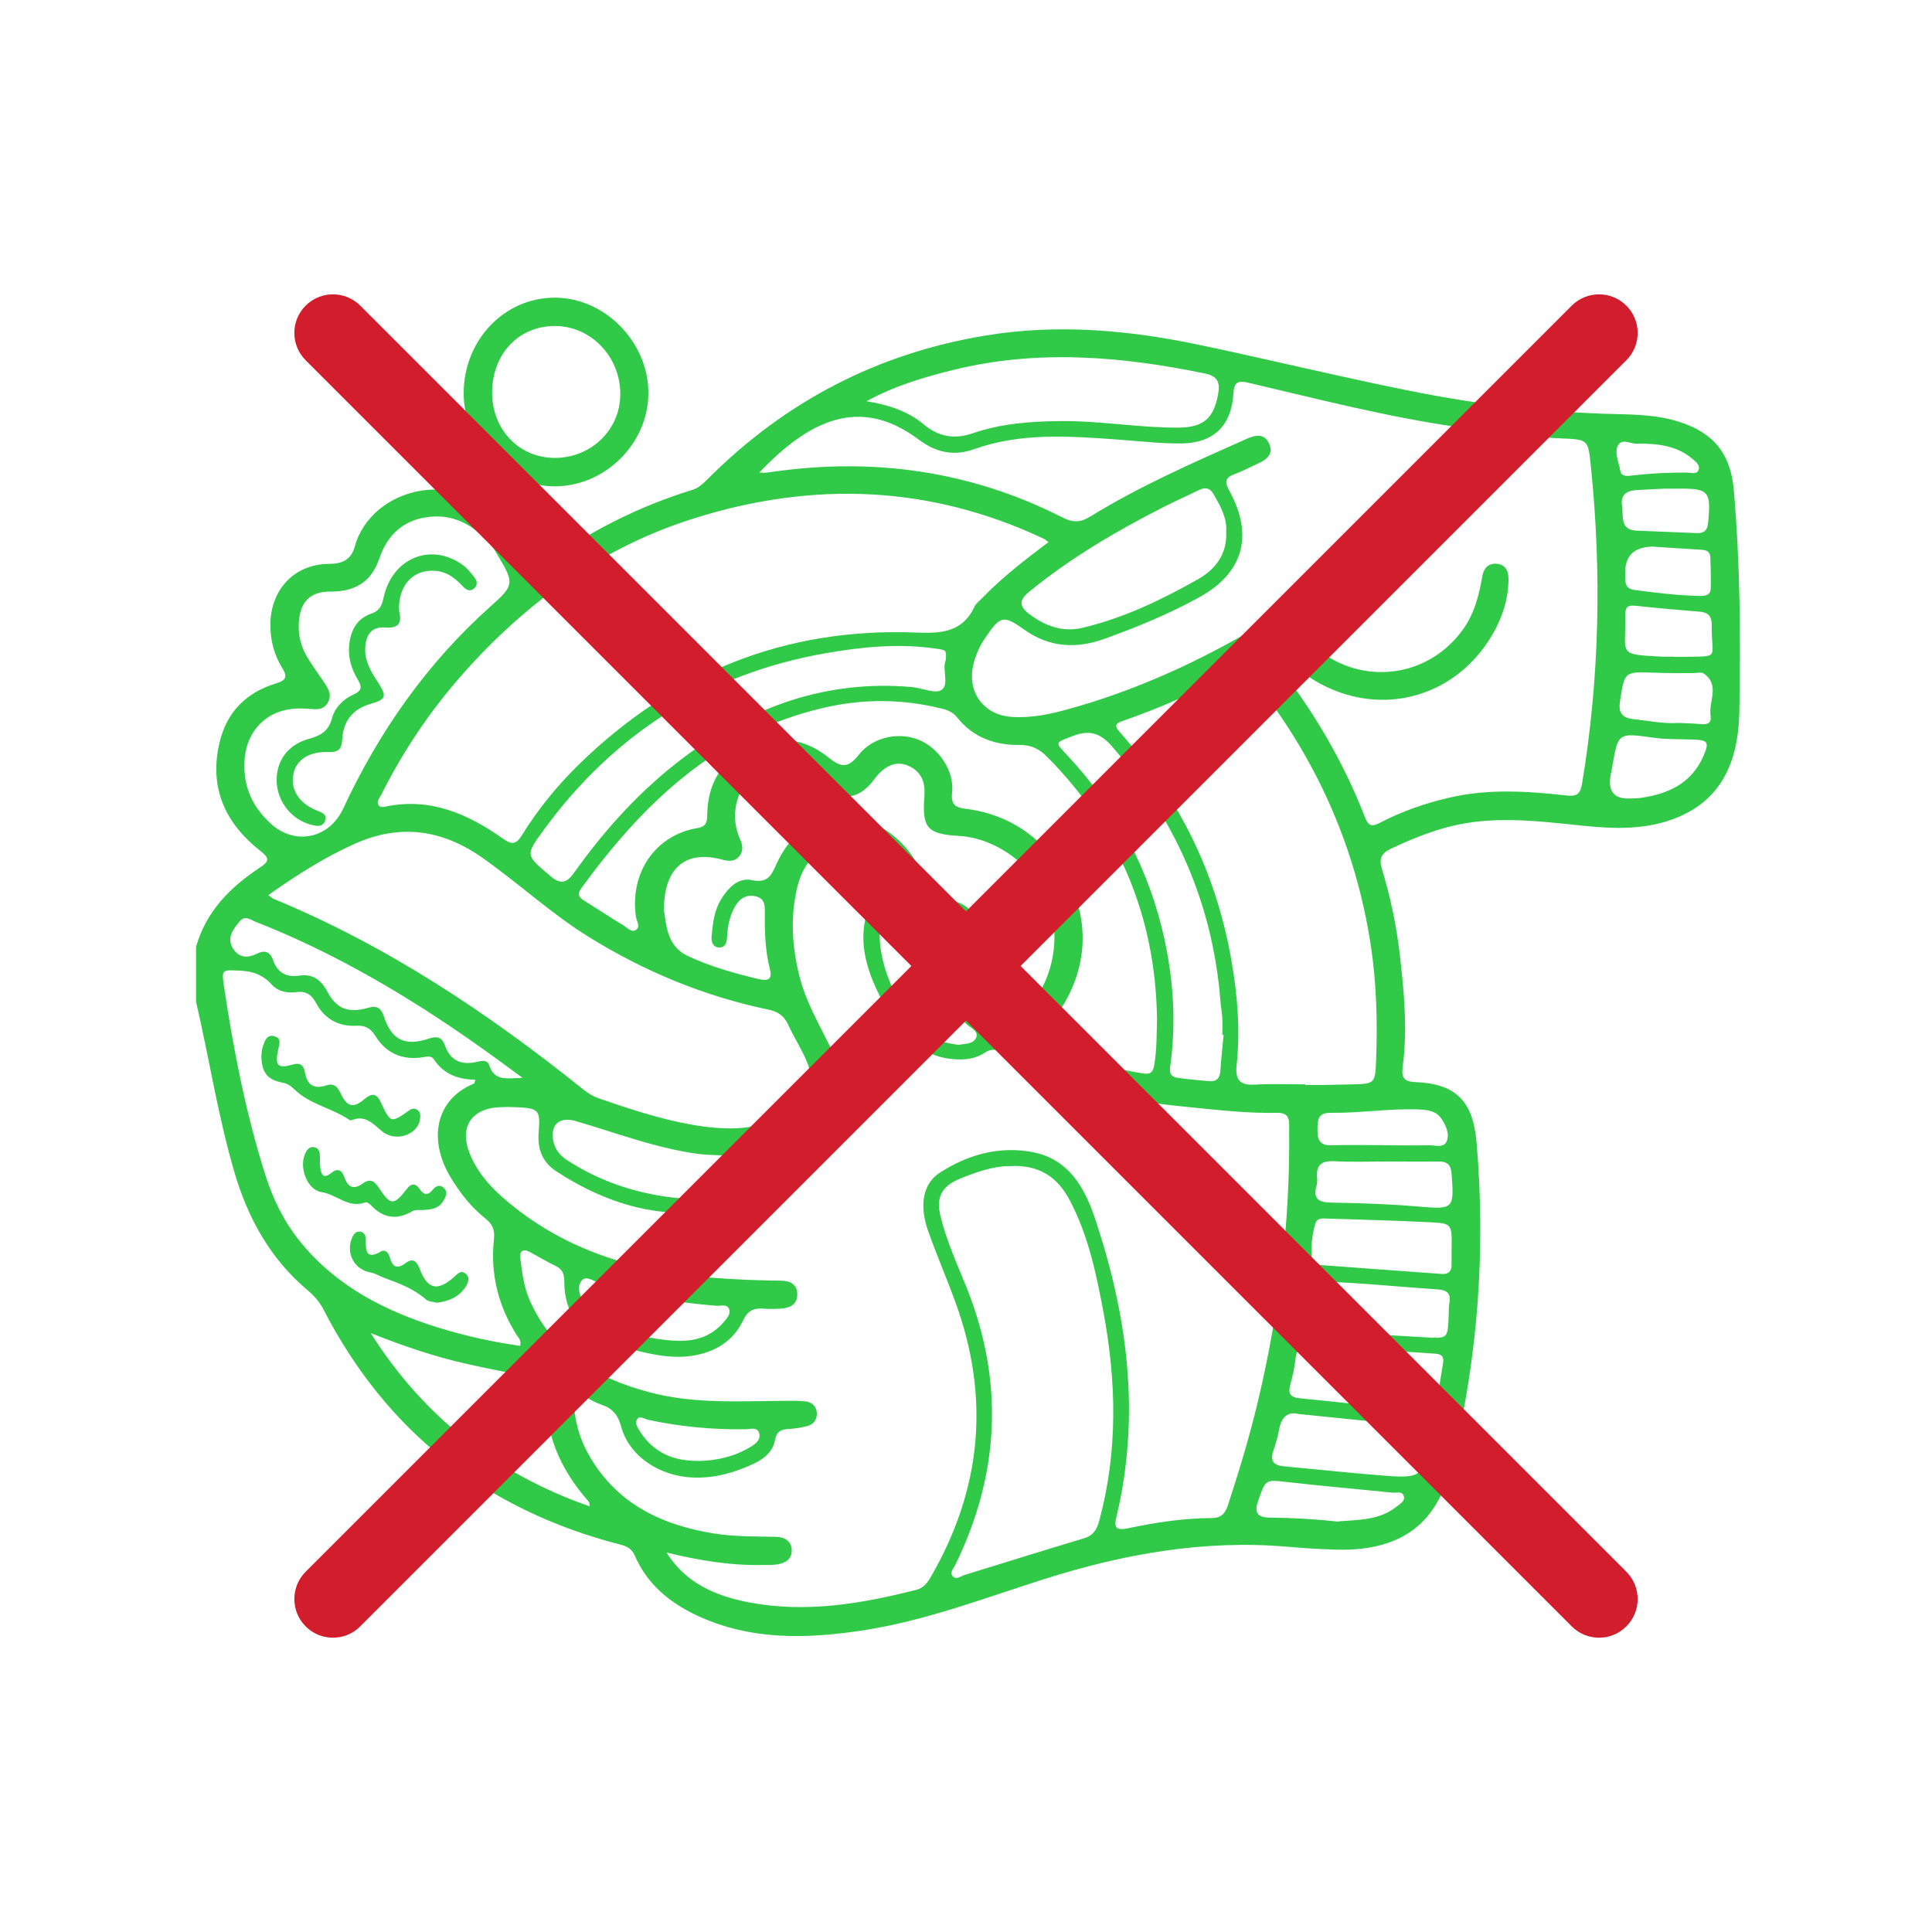 <?xml version="1.0" encoding="UTF-8"?><svg id="Calque_1" xmlns="http://www.w3.org/2000/svg" viewBox="0 0 150 150"><defs><style>.cls-1{fill:#d21d2c;}.cls-1,.cls-2{stroke-width:0px;}.cls-2{fill:#31ca48;}</style></defs><path class="cls-2" d="m15.23,73.48c.79-2.75,2.67-4.62,4.96-6.13.74-.49.74-.73.02-1.29-2.7-2.12-3.97-4.84-3.19-8.31.54-2.43,2.07-3.98,4.41-4.69.79-.24.9-.53.48-1.2-.64-1.05-.94-2.2-.92-3.45.06-2.67,1.88-4.61,4.54-4.63,1.05,0,1.73-.32,2.01-1.34,1.28-4.63,8.28-6.49,12.27-1.35.55.71,1.08,1.44,1.36,2.31.21.65.53.76,1.11.35,3.52-2.5,7.32-4.44,11.46-5.71.5-.15.87-.51,1.23-.87,6-6.01,13.17-9.74,21.55-11.12,5.62-.93,11.18-.42,16.71.75,5.68,1.2,11.32,2.58,17.01,3.7,4.66.91,9.38,1.44,14.14,1.62,2.01.07,4.06,0,6.02.64,2.66.85,3.97,2.49,4.21,5.27.5,5.75.54,11.52.43,17.29-.09,4.43-1.84,7.13-5.32,8.34-2.19.76-4.45.69-6.71.46-3.56-.36-7.12-.85-10.67.11-1.51.41-2.94,1-4.36,1.67-.76.36-.92.8-.69,1.56.67,2.2,1.14,4.45,1.4,6.74.32,2.83.59,5.66.23,8.5-.09.72-.13,1.27.91,1.31,3.17.12,4.53,1.42,4.81,4.69.72,8.37.11,16.66-1.87,24.83-.67,2.77-1.97,5.19-4.92,6.23-1.38.49-2.81.6-4.26.55-1.21-.04-2.41-.11-3.61-.22-6.47-.56-12.72.55-18.87,2.5-4.64,1.47-9.2,3.23-14.04,3.98-4.4.68-8.78.81-12.95-1.14-2.14-1-3.89-2.45-4.85-4.68-.23-.53-.63-.71-1.16-.84-10.34-2.68-18.06-8.68-22.98-18.21-.31-.61-.73-1.09-1.24-1.52-2.91-2.44-4.65-5.61-5.7-9.2-1.27-4.34-1.95-8.82-2.97-13.21v-4.21Zm36.51,47.04c1.47,2.37,3.79,3.38,6.36,3.88,4.43.85,8.75.13,13.05-.97.54-.14.84-.52,1.1-.97,3.96-6.82,4.64-13.93,1.93-21.35-.68-1.87-1.47-3.69-2.13-5.57-.69-1.95-.4-3.63.9-4.48,2.19-1.42,4.63-2.1,7.23-1.61,2.71.52,3.98,2.64,4.78,4.99,2.58,7.62,3.62,15.38,1.72,23.33-.22.91.03,1.06.92.88,2.13-.45,4.3-.78,6.48-.79.8,0,1.07-.42,1.28-1.07.86-2.63,1.66-5.28,2.3-7.97,1.65-6.93,2.51-13.94,2.43-21.07,0-.66.12-1.37-.94-1.35-2.34.05-4.67-.23-6.99-.46-5.04-.49-9.95-1.45-14.33-4.19-.5-.31-.89-.34-1.38-.01-.75.49-1.6.57-2.47.49-2.39-.21-3.86-1.74-4.98-3.64-1.98-3.36-3.08-6.8-.28-10.3.4-.5.14-.86-.19-1.22-1.04-1.14-2.3-1.86-3.84-1.42-1.62.45-2.45,1.77-2.81,3.32-.53,2.28-.38,4.56.19,6.83.5,1.99,1.54,3.74,2.43,5.56,1.19,2.45.71,4.63-1.36,6.4-1.01.86-2.23,1.27-3.45,1.65-.43.13-.74.24-.89.76-.75,2.62-2.33,3.88-5.06,3.99-3.88.15-7.34-1.13-10.55-3.22-1.1-.72-1.47-1.75-1.37-3.02.14-1.75.02-1.88-1.78-1.96-.39-.02-.78-.02-1.17,0-2.27.07-3.24,1.54-2.39,3.63.73,1.8,2.11,3.08,3.59,4.24,4.43,3.45,9.58,4.9,15.08,5.36,1.83.15,3.65.22,5.48.24.68,0,1.28.27,1.27,1.07,0,.78-.57,1.05-1.26,1.1-.47.03-.94.04-1.4,0-.74-.05-1.19.17-1.54.91-.71,1.5-1.97,2.35-3.61,2.69-2.03.42-3.94-.17-5.86-.63-2.67-.64-4.4-2.1-4.42-5.06,0-.48-.08-.92-.59-1.18-.7-.35-1.38-.73-2.06-1.11-.59-.32-.83-.06-.76.51.14,1.08.26,2.15.71,3.18,1.78,4.09,5.17,6.07,9.26,7.17,3.48.94,7.03.7,10.58.68.54,0,1.1-.02,1.63.05.52.07.84.44.84.97,0,.48-.28.82-.74.94-.45.12-.92.19-1.38.22-.61.03-1,.15-1.13.87-.15.86-.8,1.42-1.56,1.79-1.49.71-3.06,1.17-4.73,1.12-2.68-.08-5.04-1.68-5.65-3.95-.24-.9-.67-1.42-1.53-1.71-.47-.16-.92-.41-1.36-.68-.66-.39-.82-.13-.79.51.07,1.39.42,2.7,1.08,3.91,2.11,3.86,5.6,5.57,9.75,6.25,1.63.27,3.26.23,4.9.27.65.02,1.17.33,1.19,1.03.02.72-.5,1.01-1.13,1.11-.31.05-.62.04-.93.04-2.59.08-5.11-.34-7.65-.96Zm47.15-69.67c-.13.28.02.43.13.58,2.93,3.69,5.29,7.71,6.99,12.1.28.73.66.59,1.17.33,1.67-.87,3.42-1.48,5.26-1.91,3.05-.73,6.12-.53,9.18-.19.76.08,1.06-.05,1.21-.91,1.36-8.2,1.53-16.43.68-24.68-.21-2.01-.19-2.05-2.22-2.13-2.69-.11-5.35-.5-8.01-.87-5.52-.78-10.92-2.18-16.34-3.45-.79-.19-1.12-.09-1.18.83-.14,2.5-1.54,3.86-4.05,3.88-1.63.01-3.26-.18-4.89-.3-3.77-.27-7.55-.56-11.21.75-1.58.56-2.96.24-4.28-.75-4.63-3.47-8.58-1.42-12.37,2.55.13,0,.24.03.36.02.16,0,.31-.02.47-.04,7.93-1.17,15.53-.13,22.71,3.52.79.4,1.37.4,2.14-.07,3.86-2.38,8-4.19,12.13-6.03.7-.31,1.41-.47,1.78.4.34.8-.23,1.21-.88,1.51-.6.27-1.19.59-1.81.82-.76.27-.79.62-.41,1.3,1.9,3.46,1.09,6.38-2.35,8.27-2.36,1.3-4.85,2.32-7.38,3.23-2.12.76-4.21.67-6.13-.68-1.71-1.21-1.91-1.16-3.12.63-.44.65-.75,1.36-.92,2.13-.45,2.09.85,3.83,3,3.97,1.5.1,2.94-.2,4.38-.6,4.72-1.3,9.17-3.25,13.43-5.66,1.26-.71,2.58-1.14,4.01-.46.71.34,1.26.91,1.86,1.41,3.54,2.93,8.66,2.27,11.34-1.46.9-1.24,1.26-2.66,1.51-4.13.1-.61.45-1.04,1.1-.99.72.05.95.56.94,1.23-.02,1.52-.47,2.92-1.22,4.22-3.29,5.69-10.36,6.81-15.45,2.45-.45-.38-.82-.96-1.53-.81Zm-17.48-8.76c-.22-.15-.3-.23-.41-.28-8.78-4.13-17.81-4.46-26.97-1.61-7.22,2.24-13.15,6.53-18.12,12.15-2.51,2.84-4.62,5.97-6.32,9.38-.12.23-.36.47-.22.75.13.25.42.17.63.13,3.45-.7,6.36.6,9.06,2.51.68.48,1.02.44,1.45-.26,1.26-2.03,2.76-3.88,4.47-5.54,7.26-7.08,15.95-10.6,26.1-10.21,1.99.08,3.66,0,4.6-2.05.11-.23.37-.4.55-.6,1.54-1.6,3.3-2.96,5.17-4.37Zm-60.57,27.41c.21.15.29.24.39.28,8.83,3.64,16.68,8.88,24.09,14.83.36.29.78.53,1.21.68,2.36.81,4.73,1.6,7.18,2.03,2.65.46,5.28.53,7.67-1.01,1.54-.99,1.95-2.36,1.2-4.04-.41-.92-.96-1.78-1.38-2.7-.32-.71-.8-1.03-1.57-1.19-4.96-1.04-9.58-2.95-13.89-5.62-2.96-1.83-5.5-4.21-8.34-6.2-3.09-2.16-6.36-2.61-9.83-1.06-2.35,1.05-4.52,2.43-6.73,3.99Zm80.5,14.68s0,.04,0,.06c.43,0,.86,0,1.29,0,.78-.01,1.56-.04,2.34-.05,1.75-.04,1.8-.05,1.87-1.86.11-2.96.04-5.9-.4-8.85-1.19-7.9-4.38-14.88-9.39-21.07-.28-.35-.53-.67-1.06-.37-2.87,1.59-5.85,2.91-8.95,3.98-.51.18-.44.44-.14.77.26.29.51.59.76.89,4.23,4.89,6.84,10.54,7.95,16.9.47,2.69.69,5.4.4,8.12-.11,1.08.2,1.58,1.38,1.51,1.32-.08,2.65-.02,3.97-.02Zm-60.96,20.32c.12-.43-.12-.62-.26-.84-1.45-2.29-2.06-4.78-1.77-7.47.08-.72-.13-1.16-.67-1.59-1.11-.88-1.98-2-2.7-3.2-1.74-2.89-1.2-6.04,1.82-7.27.04-.02.05-.13.11-.3-1.32-.02-2.45-.42-3.21-1.56-.24-.37-.61-.22-.96-.17-1.54.21-2.78-.35-3.59-1.66-.38-.61-.79-.84-1.5-.8-1.36.07-2.44-.53-3.09-1.73-.36-.68-.8-.99-1.57-.88-.68.09-1.39-.05-1.85-.55-.7-.77-1.47-1.08-2.52-1.12-1.33-.05-1.44-.15-1.23,1.22.74,4.93,1.69,9.82,3.19,14.58.59,1.87,1.43,3.62,2.66,5.16,2.85,3.56,6.7,5.5,10.94,6.8,2.03.62,4.11,1.08,6.2,1.37Zm37.91-13.96c-1.12,0-2.48.44-3.82,1-1.37.58-1.8,1.44-1.45,2.88.48,1.98,1.34,3.82,2.09,5.7,2.86,7.27,2.47,14.38-.93,21.36-.13.27-.44.57-.25.85.27.38.65.05.95-.05,3.09-.94,6.17-1.92,9.26-2.84.75-.22,1.02-.69,1.21-1.39,1.45-5.37,1.33-10.78.32-16.19-.56-2.98-1.18-5.97-2.62-8.68-.93-1.75-2.32-2.8-4.76-2.64Zm11.54-11.45c-.12-7.92-2.94-14.7-8.54-20.34-.62-.62-1.24-.92-2.14-.91-1.91.02-3.6-.58-4.84-2.14-.31-.39-.71-.57-1.18-.68-3.08-.77-6.17-.78-9.25-.05-8.28,1.94-13.95,7.4-18.76,14.01-.33.45-.16.7.23.94,1.02.64,2.03,1.3,3.06,1.93.29.18.62.55.93.37.43-.25.08-.7.03-1.06-.48-3.41,1.52-6.33,4.78-6.87.72-.12.75-.51.76-1.05.04-2.35,1.05-4.15,3.18-5.16,2.2-1.05,4.36-.79,6.25.74.96.78,1.51.83,2.33-.21,1.11-1.41,3.1-1.8,4.67-1.17,1.52.61,2.77,2.39,2.58,4.08-.11,1.02.31,1.18,1.1,1.28,2.58.33,4.76,1.48,6.45,3.44,3.56,4.11,3.44,9.47-.31,13.68-.68.76-.51,1.04.31,1.39,2.31.98,4.71,1.6,7.18,2.02.58.1.85.01.96-.62.21-1.2.19-2.4.22-3.62Zm-38.3-8.52c.21,1.15.2,2.86,1.85,3.64,1.76.83,3.64,1.36,5.55,1.81.8.18,1.03-.05.84-.8-.35-1.37-.4-2.77-.39-4.18,0-.58.09-1.24-.67-1.44-.81-.21-1.34.21-1.71.9-.37.7-.51,1.46-.55,2.25-.02.41-.12.84-.63.81-.5-.03-.61-.47-.57-.87.09-1.01.21-2.03.76-2.91.54-.87,1.33-1.67,2.35-1.45,1.29.27,1.53-.39,1.95-1.3,1.84-4,5.88-4.85,9.23-2,1.29,1.1,2.05,2.52,2.63,4.08.15.4.19.99.89.86.92-.18,1.7.1,2.33.77.33.35.7.21,1.09.15.8-.12,1.56.02,2.19.56.25.21.43.48.25.82-.19.35-.51.32-.81.16-.5-.26-1.08-.5-1.56-.24-.94.52-1.6.58-2.07-.58-.16-.4-.69-.55-1.12-.32-.41.22-.2.61-.1.94.78,2.74,2.24,5.03,4.49,6.81.49.38.82.39,1.31-.01,2.36-1.96,3.42-5.61,2.45-8.61-.95-2.97-3.99-5.34-7.05-5.52-2.47-.14-2.88-.62-2.69-3.08,0-.12.01-.23.01-.35.01-.96-.41-1.66-1.29-2.03-.87-.36-1.6-.02-2.22.59-.22.22-.39.49-.59.73-1.04,1.22-2.14,1.4-3.51.54-.53-.33-.99-.76-1.52-1.09-2.24-1.39-5.12-.15-5.52,2.41-.14.85-.04,1.71.32,2.51.22.49.3.98-.11,1.41-.38.4-.84.31-1.31.19-2.75-.73-4.46.59-4.48,3.85Zm-27.72-15.54c-2.74-.26-4.7,1.46-4.83,4.09-.1,1.98.64,3.56,2.08,4.86,1.87,1.68,4.5,1.12,5.58-1.19,2.79-6,6.52-11.32,11.48-15.74,1.77-1.57,1.83-1.78.56-3.87-.12-.2-.22-.41-.37-.6-1.24-1.59-2.79-2.65-4.88-2.46-2.02.18-3.34,1.34-3.99,3.27-.6,1.78-1.89,2.55-3.75,2.54-1.63-.01-2.39.79-2.49,2.42-.06.97.17,1.86.66,2.68.36.6.78,1.17,1.17,1.75.37.55.83,1.11.4,1.81-.41.66-1.09.44-1.61.43Zm49.62-3.75c.05-.83.05-.8-.75-.92-2.89-.42-5.77-.14-8.6.36-9.14,1.61-16.42,6.25-21.88,13.74-1.43,1.96-1.39,1.92.49,3.52.85.73,1.31.59,1.91-.26,2.41-3.38,5.18-6.43,8.51-8.93,5.24-3.93,11.04-6.02,17.66-5.45.81.07,1.86.56,2.34.22.6-.43.02-1.6.31-2.28Zm-6.16-20.13c1.77.29,3.25.79,4.45,1.8,1.17.98,2.39,1.17,3.8.69,2.24-.77,4.55-.93,6.9-.95,3.04-.02,6.05.53,9.08.51,1.95-.02,2.73-.71,3.08-2.62.16-.88-.05-1.38-1.02-1.58-6.5-1.34-13.01-1.89-19.54-.28-2.25.56-4.48,1.2-6.76,2.44Zm27.71,49.2s-.05,0-.08,0c0-.43.02-.86,0-1.29-.03-.47-.12-.93-.15-1.39-.6-7.48-3.46-13.98-8.35-19.65-.92-1.07-1.75-1.4-3.1-.88-1.4.55-1.43.44-.42,1.52,3.84,4.11,6.38,8.89,7.56,14.4.66,3.11.86,6.24.46,9.41-.06.46-.26,1.09.51,1.21.81.12,1.62.18,2.44.26.58.06.86-.21.9-.8.06-.93.16-1.86.25-2.79Zm.22-39.06c.08-1.08-.45-1.99-.97-2.91-.29-.52-.66-.57-1.17-.32-.91.45-1.83.85-2.73,1.31-3.68,1.88-7.22,3.95-10.43,6.58-.8.65-.77,1.13.01,1.72,1.24.94,2.61,1.44,4.15,1.07,3.2-.76,6.15-2.18,8.99-3.79,1.31-.75,2.24-1.94,2.15-3.66ZM28.79,103.51c4.09,6.46,9.72,10.91,16.99,13.44-.03-.21-.02-.3-.06-.35-2.24-2.52-3.5-5.41-3.33-8.83.03-.58-.3-.7-.77-.79-1.76-.33-3.52-.67-5.26-1.06-2.58-.57-5.08-1.43-7.56-2.41Zm11.8-19.81c-2.66-1.98-5.13-3.73-7.68-5.36-4.15-2.64-8.46-4.97-13.04-6.76-.41-.16-.85-.55-1.27-.04-.49.61-1.03,1.26-.51,2.1.45.72,1.12.77,1.84.41.61-.3,1.03-.19,1.27.5.33.94,1.02,1.35,2,1.2,1.08-.16,1.72.31,2.23,1.26.7,1.33,1.65,1.67,3.13,1.24.75-.22,1.04.04,1.27.73.59,1.77,1.64,2.27,3.45,1.66.65-.22,1.03-.13,1.27.54.43,1.21,1.33,1.55,2.52,1.25.37-.09.79-.13.91.26.39,1.27,1.36,1.03,2.62.99Zm61.41,20.76c-.87-.18-1.32.17-1.42,1.06-.07.65-.21,1.31-.39,1.94-.21.74-.03,1.04.78,1.11,3.25.31,6.49.69,9.74,1.04.45.05.76-.04.83-.56.15-1.08.32-2.15.5-3.23.08-.51-.12-.69-.62-.72-3.14-.2-6.28-.43-9.42-.65Zm-48.97-11.4c1.67-.12,3.3-.41,4.24-2.09.48-.86.27-1.21-.69-1.25-.81-.04-1.62-.03-2.44-.14-3.26-.45-6.31-1.63-9.44-2.54-1.26-.36-1.98.25-1.74,1.54.12.65.51,1.13,1.05,1.48,2.73,1.78,5.74,2.72,9.02,3Zm47.86,16.74c-.94-.27-1.43.26-1.6,1.28-.09.53-.26,1.06-.43,1.57-.28.82.07,1.13.86,1.2,2.63.24,5.26.53,7.89.73,2.72.21,2.96-.02,3.4-2.77,0-.04.02-.08.02-.11.1-.56-.09-.89-.7-.95-3.09-.31-6.18-.63-9.43-.96Zm10.28-5.95c1.22.03,1.24.01,1.31-1.82.01-.27-.01-.55.04-.81.16-.74-.12-1.06-.88-1.11-2.59-.17-5.18-.43-7.77-.56-2.61-.14-2.26-.21-2.61,2.06-.22,1.45-.13,1.62,1.35,1.73,2.63.18,5.27.32,8.56.52Zm1.53-6.79c.04-2.02.04-2.08-1.62-2.16-2.68-.14-5.36-.2-8.04-.29-.34-.01-.77-.07-.9.35-.29.9-.36,1.83-.28,2.77.03.32.26.46.57.48,3.18.24,6.35.47,9.53.7.47.03.74-.19.74-.68,0-.39,0-.78,0-1.17Zm-5.21-6.88h0c-1.28,0-2.57.05-3.85-.02-.99-.06-1.49.25-1.38,1.3.02.19,0,.4-.04.58-.32,1.1.22,1.32,1.2,1.33,2.22.04,4.44.11,6.64.3,2.8.24,2.85.22,2.64-2.53-.05-.69-.32-.97-1.01-.96-1.4.02-2.8,0-4.21,0Zm-33.07-9.06c.48-.09,1.12-.05,1.35-.52.26-.54-.39-.77-.7-1.06-2.21-2.08-3.33-4.75-4.19-7.58-.24-.78-.51-1.55-.8-2.31-.2-.53-.53-.52-.85-.08-.42.57-.69,1.22-.83,1.91-.59,2.88,1.39,7.44,3.91,8.98.65.4,1.36.57,2.11.66Zm-21.94,22.97c1.44.08,2.7-.29,3.67-1.4.25-.29.59-.64.47-1.02-.15-.47-.67-.26-1.03-.29-2.98-.25-5.93-.71-8.79-1.62-.55-.18-1.3-.83-1.67-.3-.41.57,0,1.42.35,2.09.31.61.86,1.02,1.48,1.27,1.78.7,3.61,1.18,5.52,1.28Zm74.03-42.09c.31-.02.62-.01.93-.06,2.11-.31,3.88-1.13,4.8-3.21.49-1.12.38-1.27-.8-1.31-1.01-.04-2.03,0-3.03-.14-2.79-.39-2.79-.42-3.24,2.29-.05.27-.11.53-.15.8q-.21,1.69,1.49,1.62Zm-22.6,56.12c1.6-.13,3.19-.09,4.5-1.13.26-.21.68-.42.59-.8-.11-.46-.58-.27-.9-.3-2.71-.28-5.42-.51-8.13-.82-1.75-.2-1.69-.23-2.29,1.46-.35,1,.04,1.29.92,1.3,1.79.01,3.58.12,5.31.31Zm26.4-61.99c.54.02,1.01.03,1.47.07.53.05,1.15.13,1.03-.64-.17-1.1.76-2.39-.54-3.27-.19-.13-.53-.03-.8-.03-1.01,0-2.02.01-3.03-.03-2.34-.09-2.3-.1-2.66,2.19-.14.9.13,1.31,1.02,1.41,1.19.13,2.38.38,3.51.3Zm-22.98,32.77v.02c1.2,0,2.41.02,3.61,0,.48-.01,1.15.24,1.38-.31.24-.58-.05-1.22-.4-1.74-.41-.62-1.06-.7-1.75-.73-2.3-.09-4.57.29-6.86.26-.99-.01-1.01.55-1.02,1.28-.01.78.15,1.27,1.08,1.24,1.32-.04,2.64-.01,3.96-.01Zm22.59-37.92s0,.01,0,.02c.23,0,.47,0,.7,0,3.03-.07,2.24.24,2.28-2.46,0-.66-.25-1-.94-1.05-1.67-.13-3.33-.28-4.99-.46-.57-.06-.79.1-.78.67.06,3.15-.69,3.1,2.81,3.28.31.02.62,0,.93,0Zm-1.5-8.54q-2.29-.02-2.24,2.1c0,.16,0,.31.01.47,0,.45.2.72.68.79,1.7.23,3.39.43,5.11.47.41,0,.83-.05.84-.58.02-.82,0-1.63-.03-2.45-.02-.45-.36-.54-.74-.56-1.28-.08-2.56-.16-3.63-.23Zm.83-4.5c-.57.03-1.38.06-2.2.11-.78.05-1.25.37-1.11,1.25.12.79-.2,1.84,1.14,1.9,1.55.07,3.11.12,4.66.19.57.02.83-.22.88-.82.23-2.45.06-2.66-2.42-2.63-.23,0-.47,0-.95,0ZM54.18,113.43c1.43-.02,2.78-.32,4.02-1.05.4-.23.88-.56.75-1.08-.14-.56-.72-.33-1.11-.33-2.54.03-5.05-.2-7.53-.74-.28-.06-.65-.36-.85-.03-.19.31.06.67.25.97,1.05,1.62,2.59,2.27,4.47,2.25ZM127.19,34.44c-.44.11-1.19-.44-1.53.08-.38.58.03,1.35.14,2.03.08.5.62.41.98.36,1.39-.16,2.79-.23,4.19-.22.32,0,.79.19.92-.24.11-.35-.26-.63-.52-.85-1.18-.98-2.59-1.16-4.17-1.16Z"/><path class="cls-2" d="m43.09,23.11c3.88.01,7.25,3.45,7.25,7.4,0,3.94-3.39,7.29-7.35,7.25-3.78-.04-6.98-3.33-6.99-7.2-.01-4.14,3.15-7.46,7.09-7.45Zm-4.88,7.34c-.02,2.86,2.05,5.07,4.8,5.1,2.84.04,5.13-2.15,5.15-4.92.02-2.92-2.26-5.31-5.07-5.32-2.81,0-4.86,2.15-4.88,5.13Z"/><path class="cls-2" d="m20.3,81.92c.02-.11.01-.39.1-.65.15-.44.31-1,.93-.81.58.18.33.7.25,1.1-.23,1.21,0,1.43,1.19,1.08.58-.16.82.12.9.6.17.99.7,1.35,1.66,1.03.65-.21.89.14,1.14.66.47,1,.96,1.13,1.79.43.62-.52.97-.5,1.32.25.75,1.6.77,1.6,2.17.61.21-.15.42-.2.64-.06.27.18.26.46.22.73-.17,1.23-1.91,1.83-2.98.92-.72-.62-1.32-1.27-2.36-.83-.03.01-.09,0-.11-.01-1.34-.93-3.05-1.2-4.26-2.35-.3-.28-.54-.49-.95-.56-1.2-.22-1.66-.8-1.66-2.16Z"/><path class="cls-2" d="m32.49,93.95s-.28-.02-.46.08c-1.22.72-2.29.56-3.25-.48-.1-.1-.3-.23-.4-.2-1.31.5-2.24-.61-3.4-.79-1.16-.18-1.81-1.98-1.25-3.07.13-.26.3-.46.62-.43.33.04.46.28.48.57.03.35-.01.7.04,1.05.07.5.25.88.82.41.51-.43.86-.26,1.05.31.26.79.73.99,1.4.5.63-.46.95-.17,1.3.36.9,1.35,1.14,1.35,2.17.02.32-.42.67-.41.94,0,.36.53.68.56,1.08.06.22-.27.52-.38.81-.13.33.29.21.63.03.95-.32.59-.81.81-2,.79Z"/><path class="cls-2" d="m33.87,101.13c-.22-.06-.59-.06-.8-.24-.95-.84-2.1-1.26-3.27-1.69-.35-.13-.65-.34-1.05-.41-1.25-.22-1.91-1.51-1.43-2.65.13-.31.29-.57.67-.51.32.06.41.33.41.62,0,.83,0,1.6,1.19.91.32-.19.58.12.67.45.21.75.55.97,1.24.45.6-.45.88-.08,1.1.49.6,1.56,1.38,1.73,2.66.59.26-.24.52-.56.89-.25.38.32.2.71-.02,1.05-.51.77-1.28,1.09-2.25,1.21Z"/><path class="cls-2" d="m30.99,47.48c.23.86-.02,1.33-1.1,1.24-1.01-.08-1.46.53-1.53,1.51-.08,1.09.46,1.94,1.02,2.8.67,1.04.58,1.28-.58,1.61-1.42.4-2.16,1.35-2.23,2.79-.04.77-.34.99-1.09.96-1.49-.06-2.49.62-2.7,1.7-.24,1.19.41,2.24,1.75,2.81.4.17.92.28.7.85-.2.5-.68.39-1.12.27-1.49-.4-2.58-1.79-2.63-3.35-.05-1.54.84-2.84,2.45-3.29.93-.26,1.56-.57,1.84-1.6.22-.83.87-1.5,1.68-1.86.65-.29.67-.59.33-1.15-.49-.81-.77-1.71-.67-2.68.11-1.13.59-2.06,1.7-2.44.67-.23.84-.63.97-1.25.68-3.1,3.7-4.32,6.17-2.52.34.25.61.59.87.93.2.25.3.58.02.85-.34.33-.66.13-.91-.14-.52-.55-1.07-1.02-1.84-1.16-1.88-.33-3.24,1.02-3.1,3.15Z"/><path class="cls-1" d="m124.15,127.15c-.77,0-1.54-.29-2.12-.88L23.73,27.97c-1.17-1.17-1.17-3.07,0-4.24,1.17-1.17,3.07-1.17,4.24,0l98.3,98.3c1.17,1.17,1.17,3.07,0,4.24-.59.59-1.35.88-2.12.88Z"/><path class="cls-1" d="m25.85,127.15c-.77,0-1.54-.29-2.12-.88-1.17-1.17-1.17-3.07,0-4.24L122.03,23.73c1.17-1.17,3.07-1.17,4.24,0,1.17,1.17,1.17,3.07,0,4.24L27.97,126.27c-.59.59-1.35.88-2.12.88Z"/></svg>